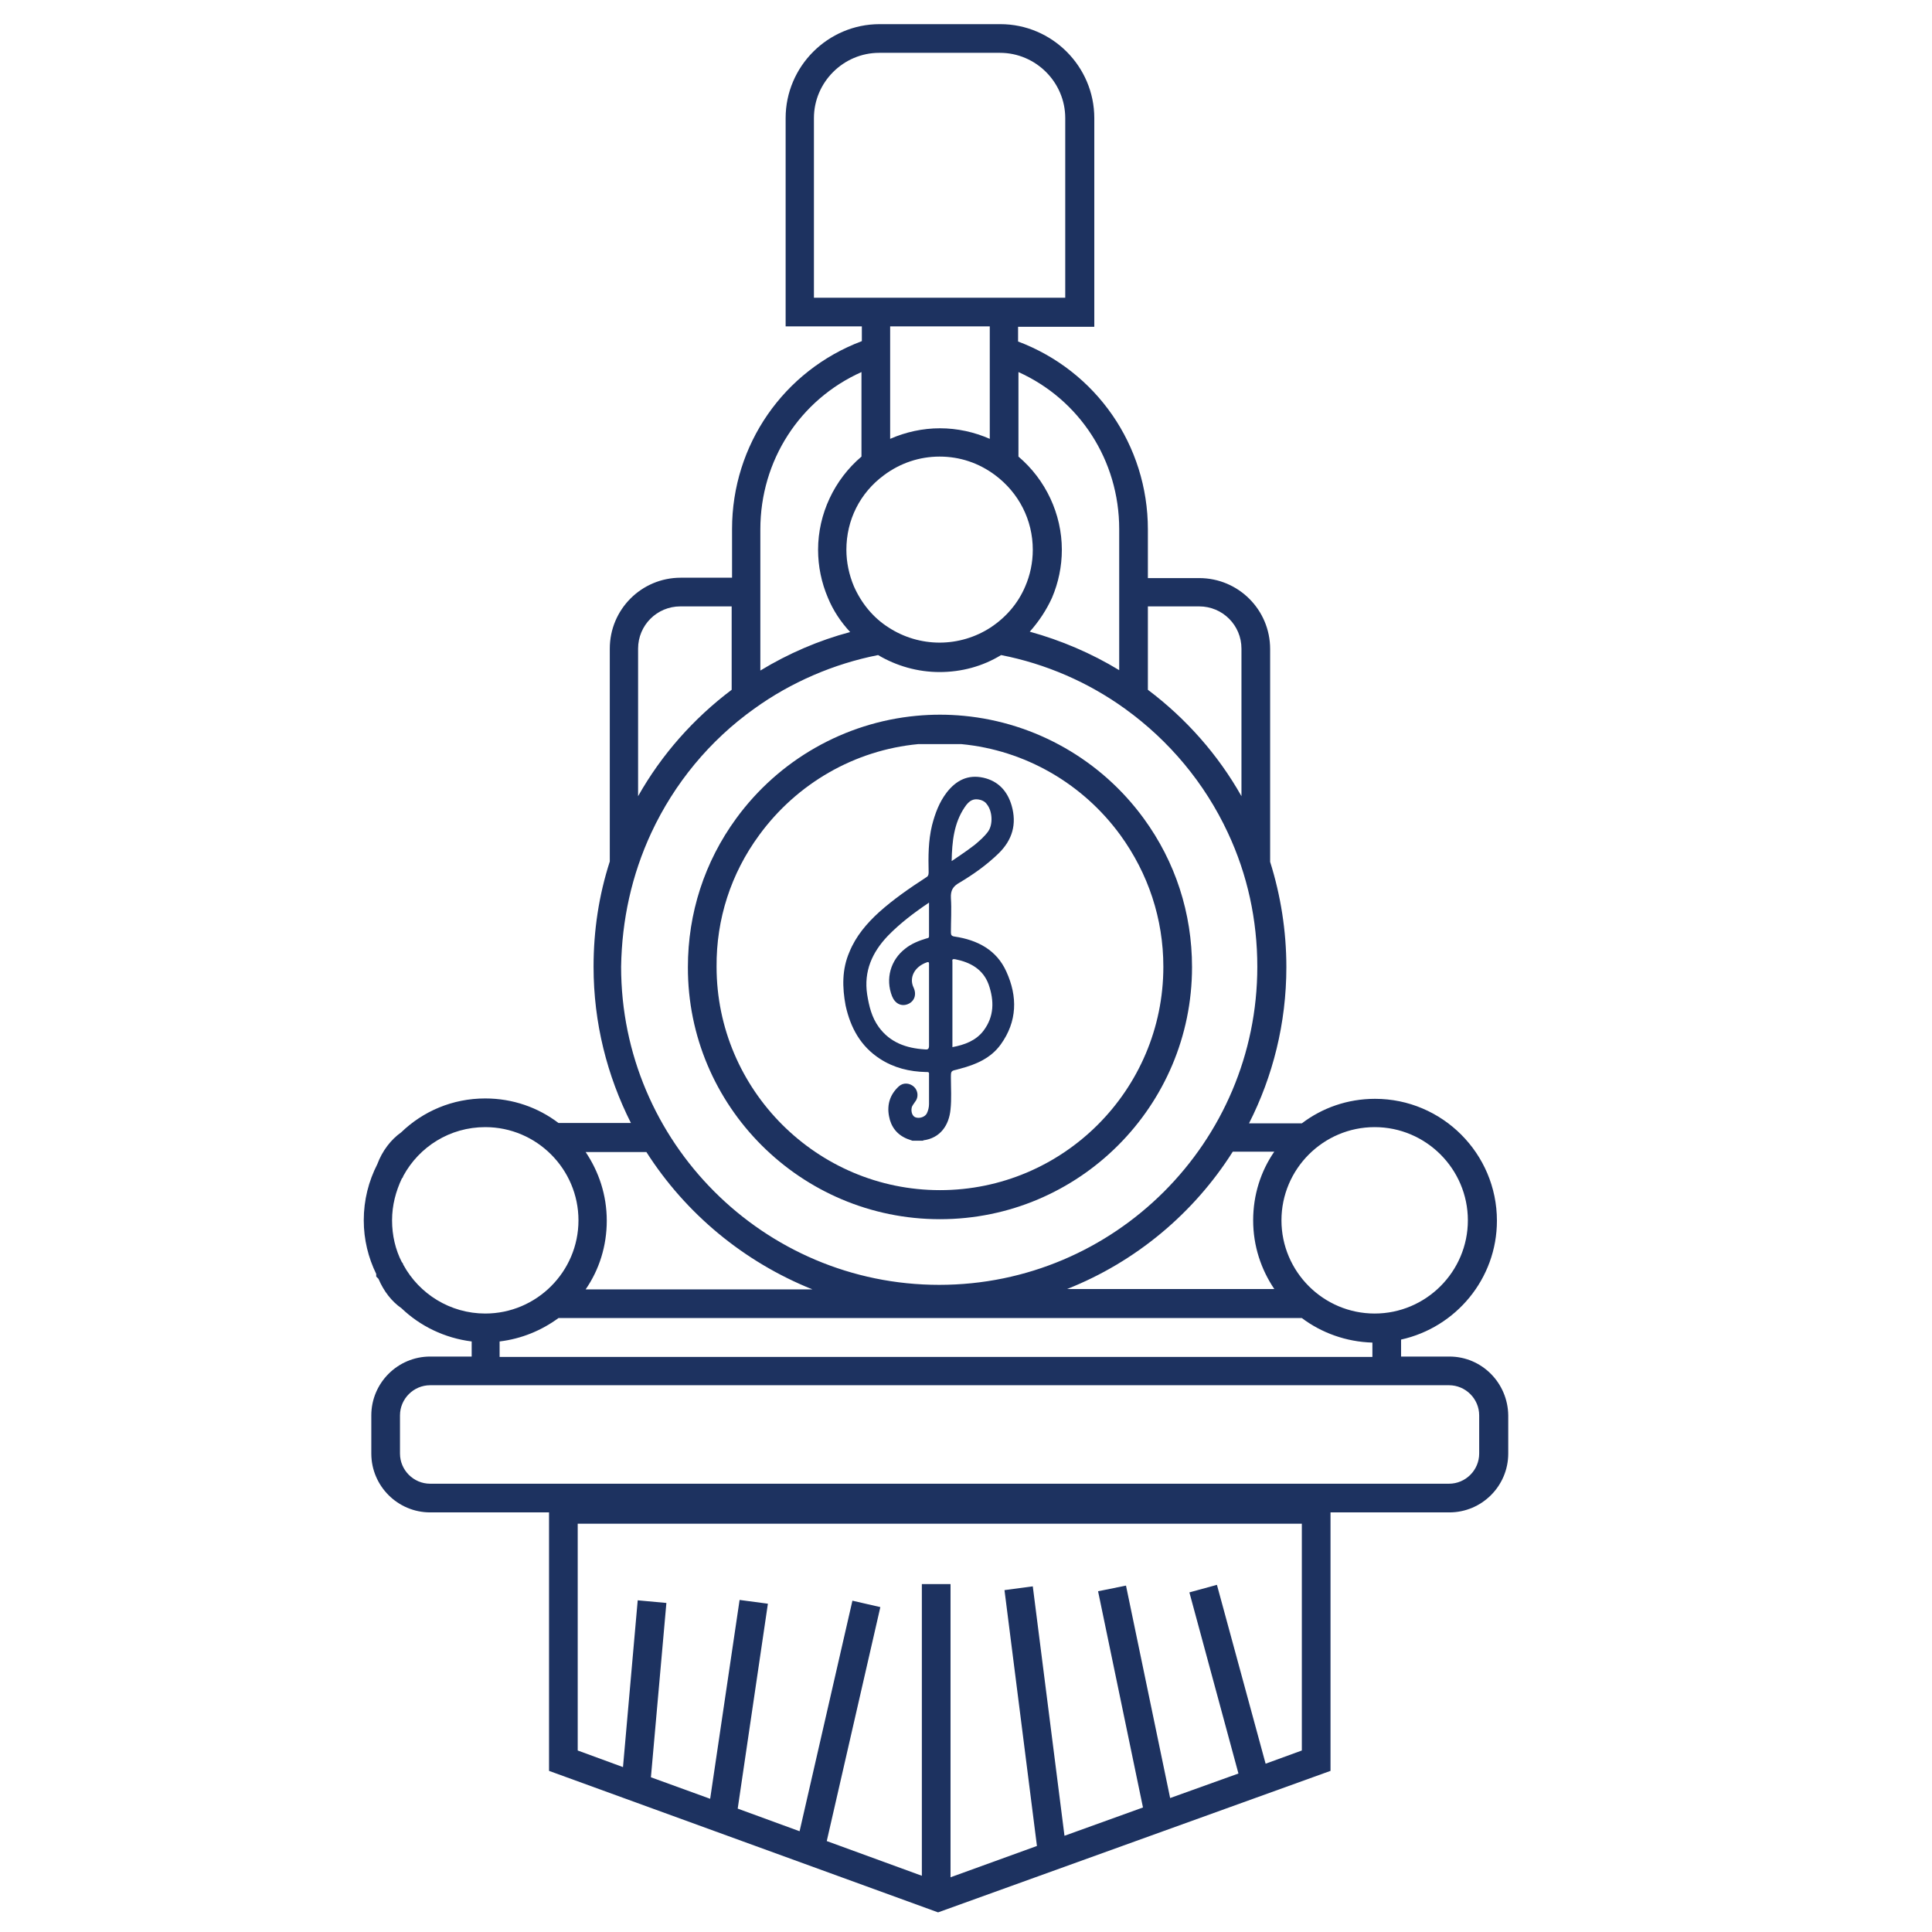 <?xml version="1.0" encoding="utf-8"?>
<!-- Generator: Adobe Illustrator 26.4.1, SVG Export Plug-In . SVG Version: 6.00 Build 0)  -->
<svg version="1.1" id="Layer_1" xmlns="http://www.w3.org/2000/svg" xmlns:xlink="http://www.w3.org/1999/xlink" x="0px" y="0px"
	 viewBox="0 0 512 512" style="enable-background:new 0 0 512 512;" xml:space="preserve">
<style type="text/css">
	.st0{fill:#1D3260;}
</style>
<g>
	<path class="st0" d="M384.1,359.5h-12.8V355c14.5-3.2,25.4-16.1,25.4-31.5c0-17.8-14.5-32.3-32.3-32.3c-7.3,0-14,2.4-19.4,6.5H331
		c6.3-12.4,9.9-26.5,9.9-41.4c0-9.6-1.5-19-4.3-27.9v-56.4c0-10.4-8.4-18.8-18.8-18.8h-13.6v-12.9c0-22.3-13.7-42-34.4-49.8v-3.9
		H290V31.3c0-13.7-11.2-24.9-24.9-24.9h-32c-13.7,0-24.9,11.2-24.9,24.9v55.2h20.2v3.9c-20.7,7.8-34.4,27.5-34.4,49.8v12.9h-13.6
		c-10.4,0-18.8,8.4-18.8,18.8v56.4c-2.9,9-4.3,18.3-4.3,27.9c0,14.9,3.6,28.9,9.9,41.4H148c-5.4-4.1-12.1-6.5-19.4-6.5
		c-8.7,0-16.5,3.4-22.3,9c-2.7,1.9-5,4.9-6.3,8.4c-2.3,4.5-3.6,9.5-3.6,14.9c0,5.1,1.2,9.9,3.3,14.2l0,0.7l0.6,0.6
		c1.4,3.3,3.5,6,6.1,7.8c4.9,4.7,11.4,7.9,18.6,8.8v4H114c-8.6,0-15.6,7-15.6,15.6v10.1c0,8.6,7,15.6,15.6,15.6h31.5v68.5
		l103.1,37.5l104-37.5v-68.5h31.5c8.6,0,15.6-7,15.6-15.6v-10.1C399.6,366.5,392.7,359.5,384.1,359.5z M345,463.9l-9.6,3.5
		L322.5,420l-7.3,2l13,48l-18.1,6.5l-11.7-56.3l-7.4,1.5l11.9,57.3l-20.8,7.5l-8.4-66.1l-7.5,1l8.6,67.8l-22.9,8.3v-77.7h-7.6v77.3
		l-25.2-9.2l14.2-62l-7.4-1.7l-14,61.1l-16.4-6l8-54.3L196,424l-7.8,52.7l-15.7-5.7l4.1-46.2l-7.6-0.7l-3.9,44.2l-12-4.4v-60.1H345
		V463.9z M364.3,298.7c13.6,0,24.7,11.1,24.7,24.7c0,13.6-11.1,24.7-24.7,24.7c-13.6,0-24.7-11.1-24.7-24.7
		C339.6,309.8,350.7,298.7,364.3,298.7z M337.7,305.2c-3.6,5.2-5.6,11.5-5.6,18.2c0,6.8,2.1,13,5.6,18.2h-54.9
		c18.2-7.2,33.6-20.1,43.9-36.4H337.7z M317.8,160.7c6.2,0,11.2,5,11.2,11.2V211c-6.2-11-14.7-20.6-24.8-28.2v-22.1H317.8z
		 M296.6,140.2v37.4c-7.4-4.5-15.4-7.9-23.7-10.2c2.4-2.7,4.4-5.7,5.9-9l-3.5-1.5l3.5,1.5c1.7-4,2.6-8.3,2.6-12.7
		c0-9.5-4.3-18.6-11.5-24.7V98.6C286.1,105.9,296.6,122,296.6,140.2z M226.3,155.4c-1.3-3.1-2-6.4-2-9.7c0-7.9,3.6-15.1,10-19.8l0,0
		l0,0c4.3-3.2,9.4-4.9,14.7-4.9c5.4,0,10.4,1.7,14.7,4.9l0,0l0,0c6.3,4.7,10,11.9,10,19.8c0,3.4-0.7,6.7-2,9.7l0,0
		c-1.9,4.5-5.1,8.2-9.2,10.9c-4,2.6-8.7,4-13.5,4s-9.5-1.4-13.5-4C231.4,163.7,228.3,159.9,226.3,155.4z M235.9,87.9v-1.4h26.4v1.4
		v5.2v23.2c-4.1-1.8-8.6-2.8-13.2-2.8s-9.1,1-13.2,2.8V93.1V87.9z M215.7,78.9V31.3c0-9.5,7.8-17.3,17.3-17.3h32
		c9.5,0,17.3,7.8,17.3,17.3v47.6h-12.5H266h-34h-3.8H215.7z M228.3,98.6V121c-7.2,6.1-11.5,15.2-11.5,24.7c0,4.4,0.9,8.7,2.6,12.7
		l3.5-1.5l-3.5,1.5c1.4,3.4,3.4,6.4,5.9,9.1c-8.3,2.2-16.4,5.7-23.8,10.2v-37.4C201.5,122,212,105.9,228.3,98.6z M180.3,160.7h13.6
		v22.1c-10.1,7.6-18.6,17.2-24.8,28.2v-39.1C169.1,165.7,174.1,160.7,180.3,160.7z M172.6,220.7c6.1-13.1,15.5-24.5,27.3-32.9
		c9.7-7,21.1-11.9,32.8-14.2c4.9,2.9,10.5,4.5,16.3,4.5c5.8,0,11.4-1.5,16.3-4.5c11.8,2.3,23.1,7.2,32.8,14.2
		c11.8,8.5,21.2,19.8,27.3,32.9c5.2,11.1,7.8,23.1,7.8,35.5c0,46.5-37.8,84.3-84.3,84.3c-46.5,0-84.3-37.8-84.3-84.3
		C164.8,243.8,167.4,231.9,172.6,220.7z M215.3,341.7h-60.1c3.6-5.2,5.6-11.5,5.6-18.2c0-6.8-2.1-13-5.6-18.2h16.1
		C181.7,321.6,197.1,334.4,215.3,341.7z M106.9,335.2l-0.2-0.5l-0.2-0.2c-1.7-3.3-2.6-7.1-2.6-11.1c0-4,1-7.7,2.6-11.1l0.2-0.2
		l0.2-0.5c4.2-7.7,12.3-12.9,21.7-12.9c13.6,0,24.7,11.1,24.7,24.7c0,13.6-11.1,24.7-24.7,24.7C119.3,348.1,111.1,342.9,106.9,335.2
		z M132.4,355.5c5.8-0.7,11.1-2.9,15.6-6.2h197c5.2,3.9,11.7,6.3,18.7,6.5v3.8H132.4V355.5z M392,385.2c0,4.4-3.6,8-8,8H114
		c-4.4,0-8-3.6-8-8v-10.1c0-4.4,3.6-8,8-8h270c4.4,0,8,3.6,8,8V385.2z"/>
	<path class="st0" d="M249.1,323.1c36.9,0,66.8-30,66.8-66.8c0-14.3-4.4-27.9-12.8-39.4c-11.3-15.5-28.7-25.4-47.7-27.2
		c-4.2-0.4-8.4-0.4-12.6,0c-19,1.8-36.4,11.7-47.7,27.2c-8.4,11.5-12.8,25.1-12.8,39.4C182.2,293.1,212.2,323.1,249.1,323.1z
		 M201.2,221.3c10-13.7,25.3-22.5,42.1-24.1h11.5c16.8,1.6,32.1,10.4,42.1,24.1c7.4,10.2,11.4,22.2,11.4,34.9
		c0,32.7-26.6,59.2-59.2,59.2s-59.2-26.6-59.2-59.2C189.8,243.6,193.7,231.5,201.2,221.3z"/>
	<path class="st0" d="M233.2,280.6c3.7,2.4,7.8,3.4,12.2,3.5c0.4,0,0.9-0.1,0.8,0.6c0,2.6,0,5.3,0,7.9c0,0.8-0.2,1.7-0.6,2.5
		c-0.5,0.9-1.9,1.4-3,1c-0.8-0.3-1.2-1.4-1-2.5c0.1-0.6,0.6-1.1,0.9-1.6c1-1.2,0.8-3-0.3-4c-1.1-1-2.8-1.2-4-0.1
		c-2.3,2.1-3.2,4.8-2.6,7.9c0.5,2.8,2.1,4.9,4.8,6c0.5,0.2,0.9,0.3,1.4,0.5c0.9,0,1.9,0,2.8,0c0,0,0.1-0.1,0.1-0.1
		c4.5-0.6,6.8-4,7.2-8.2c0.3-2.8,0.1-5.6,0.1-8.4c0-1.8,0-1.8,1.8-2.2c0.2-0.1,0.5-0.1,0.7-0.2c4.2-1.1,8.1-2.8,10.7-6.4
		c4.4-6.1,4.5-12.7,1.5-19.3c-2.6-5.8-7.7-8.4-13.7-9.3c-0.8-0.1-1-0.4-1-1.1c0-3,0.2-6.1,0-9.1c-0.1-2,0.5-3.1,2.3-4.1
		c3.7-2.2,7.2-4.7,10.3-7.7c3.7-3.6,4.9-7.8,3.5-12.7c-1.1-3.8-3.5-6.5-7.5-7.4c-4.1-0.9-7.2,0.7-9.7,3.9c-2,2.6-3.1,5.6-3.9,8.7
		c-1,4.1-1,8.3-0.9,12.5c0,0.7-0.2,1.1-0.8,1.4c-4.3,2.8-8.5,5.7-12.3,9.1c-3.3,3-6.2,6.4-7.9,10.6c-2,4.6-1.9,9.4-1,14.2
		C225.4,272.4,228.1,277.3,233.2,280.6z M253.1,254.2c4,0.8,7.4,2.6,8.9,6.7c1.5,4.3,1.5,8.5-1.4,12.3c-2,2.6-5,3.7-8.2,4.3
		c0-0.3,0-0.6,0-0.8c0-7.3,0-14.6,0-21.8C252.3,254.3,252.4,254.1,253.1,254.2z M255.6,214c1.3-2,2.5-2.5,4.3-2
		c0.6,0.2,1.2,0.5,1.6,1.1c1.5,1.8,1.7,5.3,0.4,7.2c-1,1.4-2.3,2.5-3.6,3.6c-1.2,0.9-2.4,1.8-3.6,2.6c-0.7,0.5-1.5,1-2.5,1.7
		C252.3,223,252.8,218.2,255.6,214z M235.3,248c3.2-3.3,6.9-6.1,10.9-8.8c0,3.1,0,6,0,8.9c0,0.5-0.3,0.5-0.7,0.6
		c-2,0.6-4,1.4-5.6,2.7c-3.9,3-5.3,8-3.5,12.6c0.8,2,2.5,2.8,4.2,2.1c1.7-0.7,2.4-2.5,1.5-4.4c-1.2-2.5,0.1-5.5,3.6-6.7
		c0.3-0.1,0.5,0,0.5,0.3c0,0.2,0,0.4,0,0.6c0,7.1,0,14.1,0,21.2c0,0.9-0.3,1.1-1.1,1c-4.9-0.3-9.2-1.8-12.2-5.9
		c-1.9-2.6-2.6-5.6-3.1-8.7C228.9,257.4,231.1,252.4,235.3,248z"/>
</g>
</svg>
